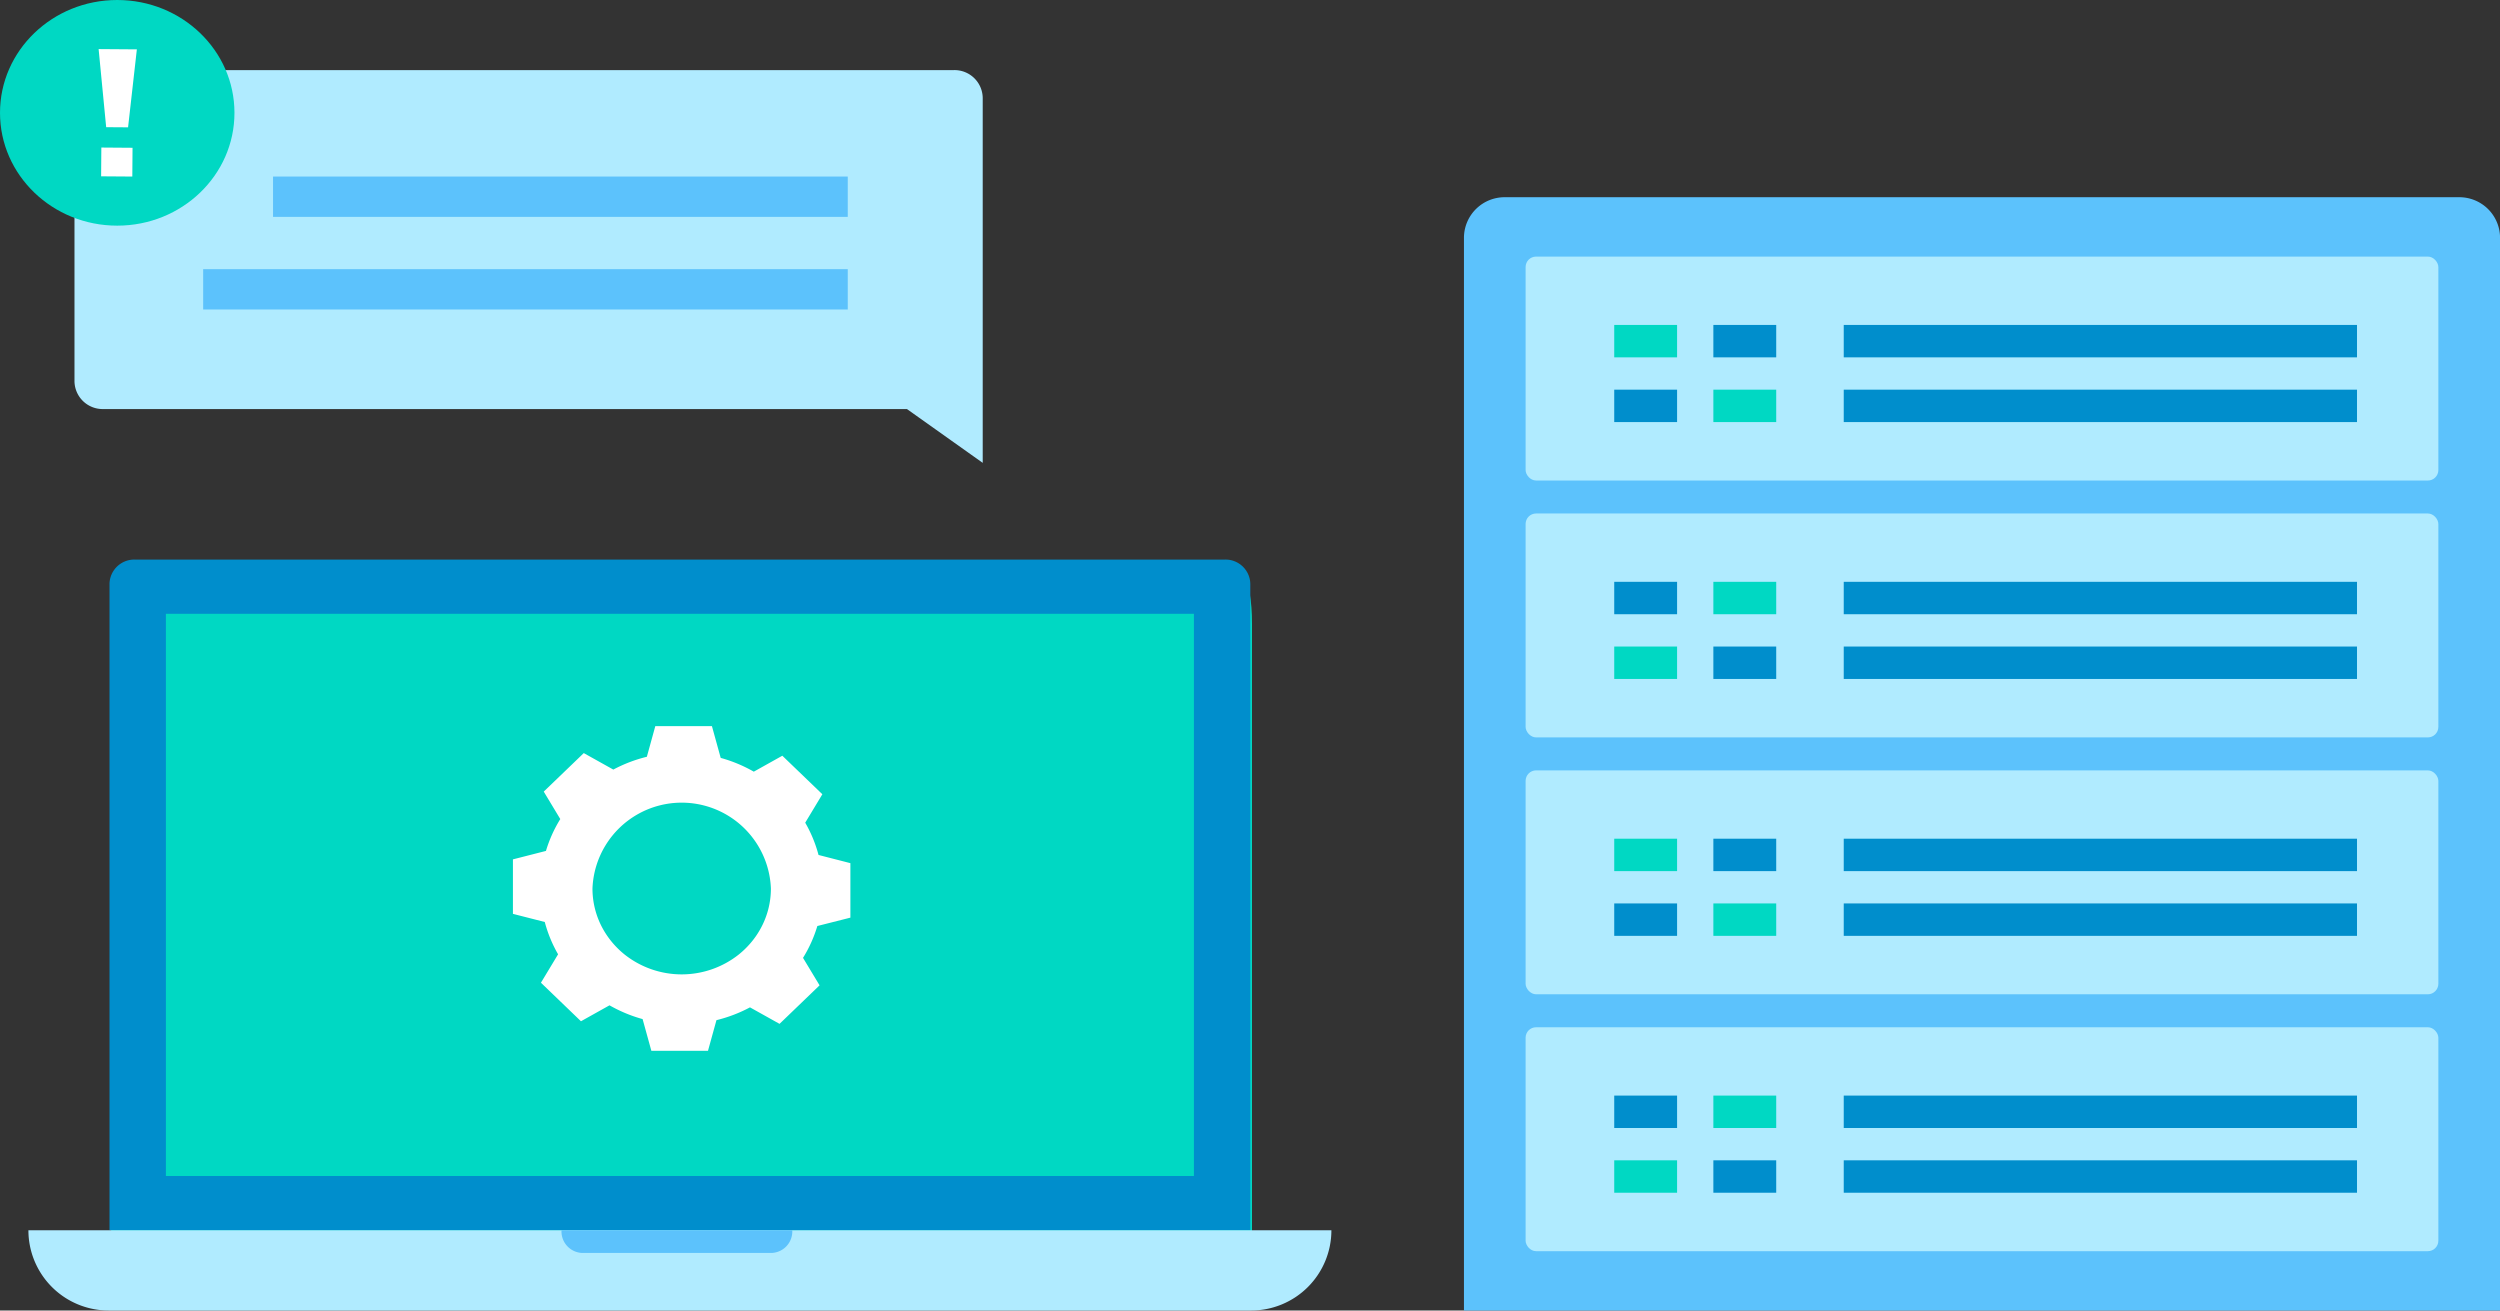 <svg xmlns="http://www.w3.org/2000/svg" width="244.179" height="128" viewBox="0 0 244.179 128"><rect x="0" y="0" width="244.179" height="128" fill="#333333" stroke="none"/><g transform="translate(-2199.409 -1735.524)"><g transform="translate(2342.396 1754.791)"><path d="M2463.563,1867.071H2362.37V1762.234a3.973,3.973,0,0,1,4.047-3.9h93.1a3.977,3.977,0,0,1,4.05,3.9Z" transform="translate(-2362.37 -1758.338)" fill="#5cc2fc"/><g transform="translate(6.021 5.795)"><rect width="89.15" height="21.871" rx="1.022" fill="#b0ebff"/><path d="M2429.861,1774.978" transform="translate(-2376.664 -1766.721)" fill="none" stroke="#32375d" stroke-miterlimit="10" stroke-width="2"/><path d="M2423.652,1774.978" transform="translate(-2375.903 -1766.721)" fill="none" stroke="#32375d" stroke-miterlimit="10" stroke-width="2"/><rect width="89.15" height="21.871" rx="1.026" transform="translate(0 25.091)" fill="#b0ebff"/><path d="M2429.861,1804.689" transform="translate(-2376.664 -1771.341)" fill="none" stroke="#32375d" stroke-miterlimit="10" stroke-width="2"/><path d="M2423.652,1804.689" transform="translate(-2375.903 -1771.341)" fill="none" stroke="#32375d" stroke-miterlimit="10" stroke-width="2"/><rect width="89.15" height="21.871" rx="1.03" transform="translate(0 50.181)" fill="#b0ebff"/><path d="M2429.861,1834.4" transform="translate(-2376.664 -1775.96)" fill="none" stroke="#32375d" stroke-miterlimit="10" stroke-width="2"/><path d="M2423.652,1834.4" transform="translate(-2375.903 -1775.96)" fill="none" stroke="#32375d" stroke-miterlimit="10" stroke-width="2"/><rect width="89.15" height="21.871" rx="1.023" transform="translate(0 75.272)" fill="#b0ebff"/><path d="M2429.861,1864.11" transform="translate(-2376.664 -1780.58)" fill="none" stroke="#32375d" stroke-miterlimit="10" stroke-width="2"/><path d="M2423.652,1864.11" transform="translate(-2375.903 -1780.58)" fill="none" stroke="#32375d" stroke-miterlimit="10" stroke-width="2"/><rect width="50.132" height="3.166" transform="translate(31.073 12.997)" fill="#008ecc"/><rect width="50.132" height="3.166" transform="translate(31.073 6.675)" fill="#008ecc"/><rect width="6.139" height="3.166" transform="translate(18.339 12.997)" fill="#00d8c3"/><rect width="6.139" height="3.166" transform="translate(18.339 6.675)" fill="#008ecc"/><rect width="6.139" height="3.166" transform="translate(8.657 12.997)" fill="#008ecc"/><rect width="6.139" height="3.166" transform="translate(8.657 6.675)" fill="#00d8c3"/><rect width="50.132" height="3.166" transform="translate(31.073 38.087)" fill="#008ecc"/><rect width="50.132" height="3.166" transform="translate(31.073 31.765)" fill="#008ecc"/><rect width="6.139" height="3.166" transform="translate(18.339 38.087)" fill="#008ecc"/><rect width="6.139" height="3.166" transform="translate(18.339 31.765)" fill="#00d8c3"/><rect width="6.139" height="3.166" transform="translate(8.657 38.087)" fill="#00d8c3"/><rect width="6.139" height="3.166" transform="translate(8.657 31.765)" fill="#008ecc"/><rect width="50.132" height="3.166" transform="translate(31.073 63.178)" fill="#008ecc"/><rect width="50.132" height="3.166" transform="translate(31.073 56.856)" fill="#008ecc"/><rect width="6.139" height="3.166" transform="translate(18.339 63.178)" fill="#00d8c3"/><rect width="6.139" height="3.166" transform="translate(18.339 56.856)" fill="#008ecc"/><rect width="6.139" height="3.166" transform="translate(8.657 63.178)" fill="#008ecc"/><rect width="6.139" height="3.166" transform="translate(8.657 56.856)" fill="#00d8c3"/><rect width="50.132" height="3.166" transform="translate(31.073 88.268)" fill="#008ecc"/><rect width="50.132" height="3.166" transform="translate(31.073 81.946)" fill="#008ecc"/><rect width="6.139" height="3.166" transform="translate(18.339 88.268)" fill="#008ecc"/><rect width="6.139" height="3.166" transform="translate(18.339 81.946)" fill="#00d8c3"/><rect width="6.139" height="3.166" transform="translate(8.657 88.268)" fill="#00d8c3"/><rect width="6.139" height="3.166" transform="translate(8.657 81.946)" fill="#008ecc"/></g></g><path d="M2293.609,1743.632H2210.5a2.754,2.754,0,0,0-2.8,2.692v27.723a2.753,2.753,0,0,0,2.8,2.691h78.508l7.4,5.255v-35.67A2.754,2.754,0,0,0,2293.609,1743.632Z" transform="translate(-1.016 -1.261)" fill="#b0ebff"/><g transform="translate(2199.409 1735.524)"><ellipse cx="11.45" cy="11.02" rx="11.45" ry="11.02" fill="#00d8c3"/><path d="M2213.263,1748.843l-2.139-.015-.738-7.628,3.735.027Zm-2.632,4.785.022-2.811,3.047.023-.022,2.81Z" transform="translate(-2200.754 -1736.406)" fill="#fff"/></g><rect width="56.133" height="3.939" transform="translate(2226.077 1752.768)" fill="#5cc2fc"/><rect width="62.958" height="3.939" transform="translate(2219.252 1761.814)" fill="#5cc2fc"/><g transform="translate(2202.184 1790.176)"><path d="M2211.782,1869.522V1806.6c0-4.778,1.234-5.965,2.754-5.965h105.918c1.521,0,2.754,1.186,2.754,5.965v62.921Z" transform="translate(-2203.7 -1800.301)" fill="#00d8c3"/><path d="M2317.514,1805.541v54.906H2217.105v-54.906h100.409m3.041-5.3h-106.49a2.422,2.422,0,0,0-2.467,2.375v63.136h111.426v-63.136a2.423,2.423,0,0,0-2.469-2.375Z" transform="translate(-2203.678 -1800.239)" fill="#008ecc"/><path d="M0,0H127.265a0,0,0,0,1,0,0V0a7.837,7.837,0,0,1-7.837,7.837H7.837A7.837,7.837,0,0,1,0,0V0A0,0,0,0,1,0,0Z" transform="translate(0 65.51)" fill="#b0ebff"/><path d="M2282.49,1880.024h-18.614a2.1,2.1,0,0,1-1.962-2.213h22.538A2.1,2.1,0,0,1,2282.49,1880.024Z" transform="translate(-2209.845 -1812.301)" fill="#5cc2fc"/><path d="M2289.466,1838.21v-5.322l-3.112-.8a12.922,12.922,0,0,0-1.3-3.152l1.674-2.778-3.91-3.763-2.786,1.557a14,14,0,0,0-3.233-1.345l-.857-3.105h-5.53l-.826,2.995a14.043,14.043,0,0,0-3.275,1.251l-2.886-1.611-3.91,3.762,1.616,2.683a12.944,12.944,0,0,0-1.4,3.111l-3.226.825v5.322l3.111.795a12.905,12.905,0,0,0,1.3,3.153l-1.675,2.778,3.91,3.764,2.787-1.557a14.014,14.014,0,0,0,3.233,1.345l.856,3.1h5.53l.827-2.995a13.994,13.994,0,0,0,3.275-1.251l2.887,1.612,3.91-3.763-1.617-2.682a12.965,12.965,0,0,0,1.4-3.112Zm-8.817,1.152a8.271,8.271,0,0,1-.938,1.337,8.613,8.613,0,0,1-1.181,1.138,8.981,8.981,0,0,1-11.085,0,8.615,8.615,0,0,1-1.181-1.138,8.409,8.409,0,0,1-.938-1.337,8.1,8.1,0,0,1-1.051-4,8.72,8.72,0,0,1,17.427,0A8.1,8.1,0,0,1,2280.649,1839.361Z" transform="translate(-2209.182 -1803.234)" fill="#fff"/></g></g></svg>